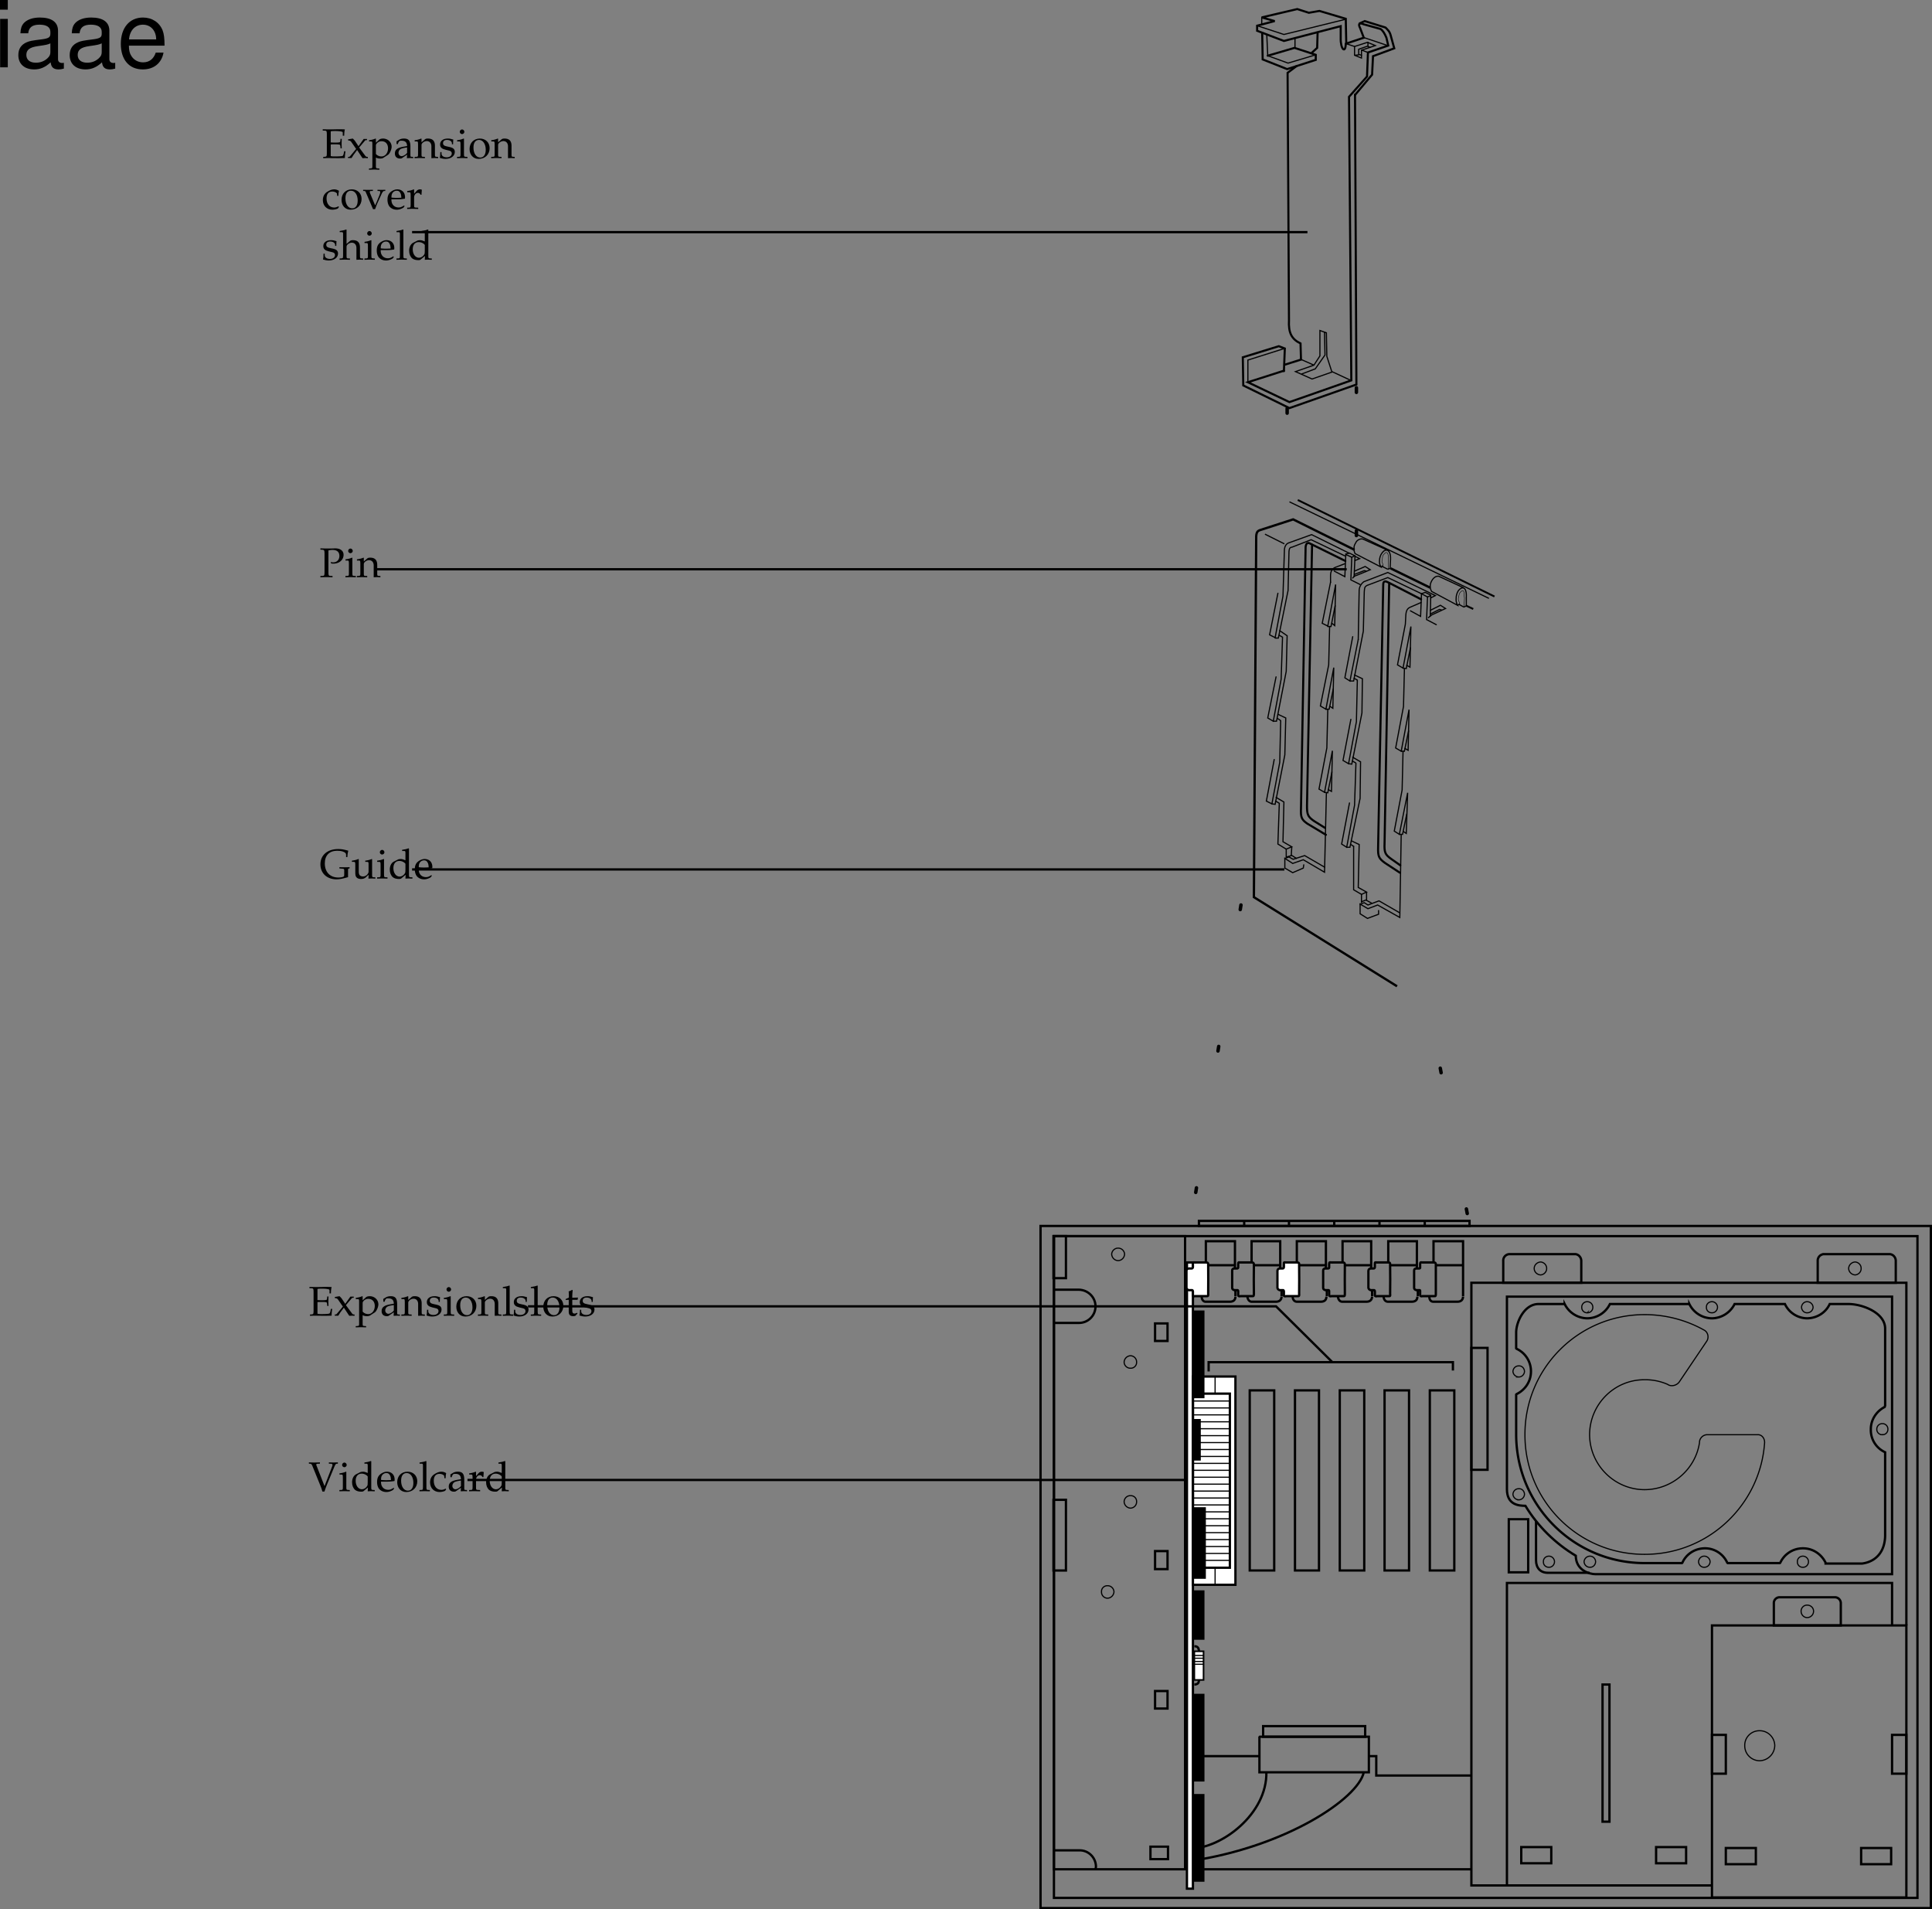 <svg xmlns="http://www.w3.org/2000/svg" xmlns:xlink="http://www.w3.org/1999/xlink" width="418.387" height="413.414"><rect width="100%" height="100%" fill="#808080" stroke="none"/><defs><path id="a" d="M.313-.25v.281C.89.016 1.155 0 1.421 0c.14 0 .344 0 .625.016.687 0 1.187.015 1.453.015C3.813.031 4.172.016 5 0c0-.516.063-1.016.14-1.469h-.312c-.047.297-.062.485-.094.563-.062.25-.14.406-.218.437-.141.078-.829.125-1.704.125-.468 0-.609-.015-.874-.078v-2.515c.234-.032.5-.032.937-.032.656 0 .906.031 1.063.11l.078.218.046.532h.266c-.016-.594-.031-.813-.031-1 0-.172.016-.454.031-1.047h-.266l-.046.468a.52.52 0 0 1-.079.235c-.156.078-.406.11-1 .11-.437 0-.671-.016-1-.032v-2.406c.282-.063.47-.063 1.079-.063.468 0 1 .047 1.28.125.22.047.25.094.25.297v.594h.313c0-.547.047-.984.141-1.375-.422-.016-.703-.031-1.11-.031-.234 0-.53 0-.89.015-.594.016-1 .016-1.203.016-.36 0-.75 0-1.594-.031v.28l.422.016c.422.032.453.094.469.813v4.047c-.016.734-.047.766-.469.812Zm0 0"/><path id="b" d="m2.594-2.281 1.281-1.5c.047-.063.14-.094.297-.094h.125v-.25h-.734l-1.11 1.563-.687-1.032c-.141-.219-.235-.312-.547-.625l-1.032.172.032.234.187.032c.156 0 .375.125.453.25L1.938-1.97.609-.375a.391.391 0 0 1-.28.125H.186V0h.766c.063-.094.078-.14.188-.297.14-.25.296-.469.359-.547l.656-.89.969 1.468c.094.141.156.235.234.297C3.703.016 3.813 0 3.906 0 4 0 4.125.016 4.47.031V-.25l-.235-.016c-.109-.015-.218-.078-.312-.218Zm0 0"/><path id="c" d="M.078 2.266v.265c.61-.015.875-.031 1.125-.031.234 0 .5.016 1.125.031v-.265l-.422-.032c-.312-.03-.328-.062-.328-.656V-.109c.281.156.563.218.953.218.281 0 .5-.062.64-.14l1.032-.672c.36-.235.781-1.156.781-1.735 0-1-.828-1.78-1.875-1.78-.328 0-.656.093-.796.218l-.735.672v-.86l-.078-.03a5.038 5.038 0 0 1-1.406.359v.265h.328c.375 0 .39.031.39.656v4.516c0 .594-.015.625-.328.656zm1.5-5.016c0-.125.047-.234.156-.375a1.312 1.312 0 0 1 1.079-.516c.843 0 1.39.594 1.39 1.532 0 1.015-.61 1.765-1.406 1.765-.5 0-.875-.172-1.219-.531zm0 0"/><path id="d" d="M2.922-.734 2.875.03c.438-.014.578-.03.703-.03.11 0 .172 0 .469.016l.187.015V-.25l-.343-.016c-.235-.015-.25-.046-.25-.515v-1.656c0-1.313-.375-1.782-1.422-1.782-.406 0-.75.094-1.094.297l-.484.297v.578l.234.063L1-3.266c.188-.421.281-.484.688-.484.843 0 1.203.344 1.234 1.156l-.89.156C.796-2.203.281-1.78.281-.984c0 .687.421 1.093 1.14 1.093.172 0 .312-.03.375-.078zm0-.375c-.266.359-.828.703-1.188.703-.359 0-.671-.328-.671-.719a.98.98 0 0 1 .437-.813c.234-.14.734-.265 1.422-.359zm0 0"/><path id="e" d="M3.688.031C4.109.016 4.25 0 4.405 0c.125 0 .297.016.735.031V-.25l-.36-.016c-.312-.03-.328-.062-.328-.656v-1.734c0-1.047-.5-1.563-1.516-1.563-.328 0-.515.047-.703.219l-.687.594v-.781l-.078-.032a4.904 4.904 0 0 1-1.407.36v.265H.39c.375 0 .39.031.406.656v2.016c0 .594-.031.625-.344.656L.047-.25v.281C.625.016.875 0 1.172 0c.281 0 .531.016 1.11.031V-.25l-.407-.016c-.313-.03-.328-.062-.328-.656v-1.906c0-.406.594-.844 1.14-.844.61 0 1 .453 1 1.14zm0 0"/><path id="f" d="M.375-1.281c0 .61-.031.89-.11 1.25.485.14.829.218 1.235.218 1.188 0 2.016-.625 2.016-1.515 0-.297-.079-.484-.25-.672-.235-.219-.516-.328-1.329-.484C1.204-2.625.97-2.813.97-3.22c0-.453.297-.703.86-.703.609 0 1.062.313 1.062.735v.203h.25c.015-.516.015-.735.046-1.016-.484-.156-.796-.219-1.171-.219-1.047 0-1.688.5-1.688 1.297 0 .453.203.735.61.938.25.109.734.25 1.343.375.406.093.578.28.578.625 0 .484-.453.828-1.093.828C1.109-.156.64-.47.64-.922v-.36Zm0 0"/><path id="g" d="m1.688-4.188-.079-.03a4.904 4.904 0 0 1-1.406.359v.265h.344c.36 0 .375.031.39.656v2.016c0 .594-.03.625-.328.656L.188-.25v.281C.813.016 1.078 0 1.313 0c.234 0 .5.016 1.125.031V-.25L2.03-.266c-.328-.046-.328-.062-.344-.656Zm-.407-2c-.265 0-.5.235-.5.516 0 .25.235.484.485.484.265 0 .5-.234.5-.484 0-.266-.235-.516-.485-.516Zm0 0"/><path id="h" d="M2.516-4.219C1.203-4.219.28-3.297.28-1.953c0 1.266.797 2.14 1.969 2.14 1.39 0 2.375-.968 2.375-2.328 0-1.218-.875-2.078-2.11-2.078zm-.172.297c.844 0 1.437.89 1.437 2.125 0 1.047-.437 1.688-1.187 1.688-.875 0-1.469-.875-1.469-2.157 0-1.078.438-1.656 1.219-1.656zm0 0"/><path id="i" d="M.188-.25v.281C.813.016 1.078 0 1.313 0c.234 0 .5.016 1.125.031V-.25L2.03-.266c-.328-.046-.328-.062-.344-.656v-5.547L1.61-6.53c-.39.156-.687.218-1.406.328v.25H.72c.156 0 .219.11.219.375v4.656C.923-.327.923-.296.61-.265zm0 0"/><path id="j" d="M.875-3.438v2.594c0 .656.297.953 1 .953.203 0 .422-.046.469-.109l.437-.484-.125-.141c-.219.125-.344.172-.515.172-.36 0-.5-.188-.5-.625v-2.36h1.156l.078-.484-1.234.047v-.344c0-.36.03-.75.093-1.265l-.109-.11c-.219.14-.484.25-.766.344.032.25.047.438.047.719v.625l-.703.312v.188zm0 0"/><path id="k" d="M2.469-5.953v-.281c-.672.03-.953.03-1.203.03-.235 0-.532 0-1.188-.03v.28l.313.016c.187.032.28.11.406.375l1.687 4.157c.282.687.391 1 .516 1.484h.453c.188-.578.281-.844.578-1.578l1.563-3.781c.218-.485.312-.625.484-.657l.281-.015v-.281l-.984.03h-.031c-.14 0-.328 0-.594-.015l-.344-.015v.28l.469.016c.203.016.313.11.313.235a.88.88 0 0 1-.079.36l-1.64 4.25-1.781-4.563c0-.032-.016-.063-.016-.094 0-.11.094-.172.297-.188zm0 0"/><path id="l" d="M3.703-3.938c-.5-.218-.75-.28-1.062-.28-.25 0-.47.046-.688.171l-.797.406c-.515.282-.843.938-.843 1.704 0 .718.25 1.312.671 1.671.329.25.75.375 1.329.375.187 0 .39-.03.437-.078l1-.828-.047.828C4.11.016 4.266 0 4.391 0c.078 0 .203 0 .39.016.063 0 .235 0 .438.015V-.25l-.422-.016c-.313-.046-.328-.062-.328-.656v-5.547L4.39-6.53c-.407.156-.704.218-1.407.328v.25h.5c.157 0 .22.11.22.375zm0 1.954c0 .578-.015.671-.125.875-.25.421-.703.703-1.125.703-.781 0-1.36-.766-1.36-1.844 0-.969.485-1.547 1.298-1.547.343 0 .703.11 1.015.328.188.125.297.25.297.313zm0 0"/><path id="m" d="m3.938-.625-.126-.094c-.562.344-.78.422-1.171.422-.579 0-1.063-.266-1.313-.703-.172-.281-.234-.547-.25-1.063h1.313c.64 0 1.062-.046 1.625-.14 0-.125.015-.203.015-.313 0-1.03-.672-1.703-1.687-1.703-.313 0-.703.11-1.078.328C.53-3.453.234-2.906.234-1.969c0 .563.141 1.047.375 1.39.36.485.954.766 1.641.766.344 0 .672-.078 1.031-.234.235-.11.438-.219.469-.281zm-.704-1.781c-.468.015-.671.031-1.015.031a9.74 9.74 0 0 1-1.125-.063c0-.421.031-.609.14-.859a1.12 1.12 0 0 1 1-.625c.313 0 .547.11.704.36.203.296.265.562.296 1.156zm0 0"/><path id="n" d="M3.594-2.797c0-.422.047-.781.125-1.11-.36-.218-.672-.312-1.047-.312-.438 0-.938.172-1.469.516-.64.39-.969 1.015-.969 1.812 0 1.22.844 2.079 2.063 2.079.469 0 1.14-.172 1.234-.313l.188-.281-.094-.14c-.344.171-.625.265-.938.265-1 0-1.656-.781-1.656-1.969 0-.969.438-1.5 1.25-1.5.406 0 .828.172 1 .406l.063.547zm0 0"/><path id="o" d="M.188-.25v.281C.78.016 1.046 0 1.296 0c.219 0 .547.016 1.281.031V-.25L2.11-.266c-.406-.03-.421-.046-.421-.656v-1.547c0-.547.359-.984.812-.984.266 0 .453.125.594.406h.187l.078-1.078c-.093-.063-.25-.094-.421-.094-.266 0-.547.14-.735.36l-.515.593v-.921l-.079-.032a4.904 4.904 0 0 1-1.406.36v.265h.344c.36 0 .375.031.39.656v2.016C.922-.328.922-.297.61-.266zm0 0"/><path id="p" d="M4.844-3.875v-.25c-.469.016-.672.016-.844.016-.172 0-.36 0-.844-.016v.25l.375.016c.14 0 .219.078.219.234 0 .156-.063.36-.172.656l-.39.953c-.094.266-.204.516-.547 1.266L1.562-3.344a1.067 1.067 0 0 1-.078-.344c0-.109.079-.171.22-.171l.452-.016v-.25c-.594.016-.844.016-1.062.016-.219 0-.453 0-1.047-.016v.25l.312.016c.141.015.188.078.282.296L2.187.063h.454c.171-.47.296-.797.359-.985l1.063-2.344c.203-.421.343-.578.515-.593Zm0 0"/><path id="q" d="M.047-.25v.281C.625.016.875 0 1.172 0c.281 0 .531.016 1.11.031V-.25l-.407-.016c-.313-.03-.328-.062-.328-.656v-1.906c0-.406.594-.844 1.14-.844.61 0 1 .453 1 1.14V.032C4.11.016 4.25 0 4.407 0c.124 0 .296.016.734.031V-.25l-.36-.016c-.312-.03-.328-.062-.328-.656v-1.734c0-1.047-.5-1.563-1.516-1.563-.328 0-.515.047-.703.219l-.687.594V-6.47l-.078-.062c-.39.156-.688.218-1.407.328v.25h.5c.172 0 .235.11.235.375v4.656C.78-.328.78-.297.453-.266zm0 0"/><path id="r" d="M1.938-5.781c.328-.078.578-.11.89-.11.985 0 1.485.454 1.485 1.313 0 .812-.547 1.375-1.329 1.375a1.44 1.44 0 0 1-.546-.094l.078.328c.218.047.343.047.53.047 1.235 0 2.173-.828 2.173-1.906 0-.875-.703-1.406-1.844-1.406-.047 0-.14 0-.25.015-.453.016-1 .016-1.281.016-.282 0-.75 0-1.64-.031v.28l.405.016c.422.047.47.125.485.813v4.047c-.016.719-.047.797-.469.812L.203-.25v.281C.734.016 1.047 0 1.516 0c.468 0 .78.016 1.312.031V-.25l-.422-.016c-.422-.015-.453-.078-.469-.812Zm0 0"/><path id="s" d="M5.766-4.64h.28c0-.47.063-.876.188-1.376-1-.28-1.468-.359-2.171-.359-2.329 0-3.86 1.313-3.86 3.313 0 1.937 1.406 3.25 3.5 3.25.64 0 1.266-.126 2.485-.47v-1.515c0-.281.015-.297.109-.328l.25-.094-.031-.219c-.547.016-.797.016-1.11.016-.297 0-.547 0-1.093-.015v.265l.75.063c.234.015.296.109.296.312v.922c0 .203-.015.313-.046.39-.094.157-.625.282-1.22.282-1.812 0-2.937-1.188-2.937-3.063C1.156-5 2.141-6 3.828-6c.453 0 .86.047 1.188.156.53.172.75.375.75.719zm0 0"/><path id="t" d="m4.531-4.188-.078-.03a5.038 5.038 0 0 1-1.406.359v.265h.328c.375 0 .39.031.39.656v1.47c0 .187-.124.437-.328.655-.25.25-.546.375-.89.375-.313 0-.563-.109-.703-.28-.14-.141-.203-.423-.203-.813v-2.657l-.079-.03a4.904 4.904 0 0 1-1.406.359v.265H.5c.36 0 .375.031.39.656v1.5c0 .641.047.922.22 1.141.202.266.53.406 1.046.406.422 0 .766-.125 1.016-.359l.594-.547c0 .266 0 .422-.032.828.454-.015.61-.031.75-.031.125 0 .297.016.75.031V-.25L4.86-.266c-.312-.03-.328-.062-.328-.656zm0 0"/><path id="u" d="M3-10.484H1.344V0H3Zm0-4.094H1.312v2.094H3Zm0 0"/><path id="v" d="M10.703-.984c-.187.046-.265.046-.36.046-.577 0-.905-.296-.905-.828v-6.156c0-1.86-1.36-2.86-3.938-2.86-1.547 0-2.766.438-3.484 1.22-.47.546-.672 1.14-.72 2.187h1.688c.141-1.281.891-1.86 2.454-1.86 1.515 0 2.343.547 2.343 1.547v.454c-.015.718-.375.968-1.734 1.156-2.36.297-2.734.375-3.36.64C1.454-4.921.845-4 .845-2.64.844-.734 2.156.453 4.28.453 5.594.453 6.656 0 7.844-1.078 7.954 0 8.484.453 9.562.453c.36 0 .579-.031 1.141-.172zM7.781-3.297c0 .563-.156.89-.656 1.36-.688.625-1.5.937-2.484.937-1.297 0-2.063-.625-2.063-1.688 0-1.093.719-1.656 2.516-1.906 1.781-.25 2.125-.328 2.687-.593zm0 0"/><path id="w" d="M10.266-4.688c0-1.593-.125-2.546-.422-3.328-.688-1.718-2.281-2.765-4.25-2.765-2.907 0-4.797 2.219-4.797 5.687C.797-1.64 2.594.453 5.563.453c2.39 0 4.062-1.36 4.484-3.64H8.359c-.453 1.39-1.406 2.109-2.734 2.109-1.063 0-1.969-.484-2.531-1.36-.39-.609-.531-1.203-.547-2.25ZM2.578-6.046c.14-1.937 1.328-3.187 3-3.187 1.703 0 2.875 1.312 2.875 3.187zm0 0"/></defs><path fill="none" stroke="#000" stroke-miterlimit="10" stroke-width=".5" d="M272.04 413.164h146.097v-147.7H225.336v147.7zm0 0"/><path fill="none" stroke="#000" stroke-miterlimit="10" stroke-width=".5" d="M269.938 410.964h145.3v-143.3h-187v143.3zm0 0"/><path fill="none" stroke="#000" stroke-miterlimit="10" stroke-width=".5" d="M412.836 410.867v-58.903h-42.098v58.903zm0 0"/><path fill="none" stroke="#000" stroke-miterlimit="10" stroke-width=".5" d="M409.738 351.964v-9.199h-83.402v65.5h44.402m-44.402-85.801c-.008 3.477 2.668 3.575 4 3.602 2.664 4.41 6.496 8.172 10.902 10.8.043 3.184 2.946 4 4.301 4h64.2v-60.1h-83.403zm0 0"/><path fill="none" stroke="#000" stroke-miterlimit="10" stroke-width=".5" d="M344.238 340.566h-9c-1.64.016-2.597-1.04-2.601-2.7v-8.5"/><path fill="none" stroke="#000" stroke-miterlimit="10" stroke-width=".5" d="M370.738 408.265h-52.101v-130.5h94.199v74.2"/><path fill="none" stroke="#000" stroke-miterlimit="10" stroke-width=".5" d="M384.137 347.164v4.8h14.5v-4.8a1.274 1.274 0 0 0-1.301-1.297h-11.899a1.246 1.246 0 0 0-1.3 1.297zm-58.597-74.297v4.898h16.897v-4.8c-.039-.747-.62-1.36-1.3-1.4h-14.301c-.691.044-1.266.618-1.297 1.302zm68.097 0v4.898h16.902v-4.8c-.027-.747-.605-1.36-1.3-1.4h-14.301a1.422 1.422 0 0 0-1.301 1.302zm-13.399 130.797v-3.5h-6.5v3.5zm29.302 0v-3.5h-6.5v3.5zm-73.602-.2v-3.5h-6.5v3.5zm29.199 0v-3.5h-6.5v3.5zm-16.597-9v-29.699h-1.5v29.7zm0 0"/><path fill="none" stroke="#000" stroke-miterlimit="10" stroke-width=".25" d="m363.637 299.265 6-8.898c.46-.766.254-1.825-.5-2.301a26.374 26.374 0 0 0-13-3.402c-14.309-.004-25.938 11.625-25.899 26-.039 14.32 11.59 25.949 25.899 25.902 13.773.047 25.086-10.688 26-24.2.02-.921-.606-1.742-1.5-1.702h-10.899c-.91-.012-1.726.761-1.699 1.703-.86 5.75-5.875 10.175-11.902 10.199-6.535-.023-11.867-5.356-11.899-11.902.031-6.602 5.364-11.934 11.899-11.899 1.773-.035 3.488.34 5 1 .734.547 1.945.258 2.5-.5zm-30-23.199c-.785-.047-1.39-.656-1.399-1.402.008-.747.614-1.352 1.399-1.399.707.047 1.316.652 1.3 1.399.016.746-.593 1.355-1.3 1.402zm68.101 0c-.77-.047-1.375-.656-1.402-1.402.027-.747.633-1.352 1.402-1.399.723.047 1.332.652 1.301 1.399.031.746-.578 1.355-1.3 1.402zm-10.402 74.199c-.703-.008-1.305-.617-1.297-1.398-.008-.711.594-1.317 1.297-1.301.793-.016 1.398.59 1.402 1.3a1.39 1.39 0 0 1-1.402 1.4zm0 0"/><path fill="none" stroke="#000" stroke-miterlimit="10" stroke-width=".5" d="M373.738 384.066v-8.402h-3v8.402zm39.098 0v-8.402h-3.098v8.402zm0 0"/><path fill="none" stroke="#000" stroke-miterlimit="10" stroke-width=".25" d="M381.04 381.265c-1.782-.031-3.24-1.484-3.204-3.3-.035-1.77 1.422-3.223 3.203-3.2 1.805-.023 3.258 1.43 3.297 3.2a3.36 3.36 0 0 1-3.297 3.3zm0 0"/><path fill="none" stroke="#000" stroke-miterlimit="10" stroke-width=".5" d="M308.04 273.367h2.5c.241.027.386.074.397.398-.011.824-.011 5.848 0 6.399-.011.359.036.546-.398.5h-2.5c-.273.097-.512 0-.5-.297v-.703c.04-.29-.059-.34-.203-.297h-.598c-.36-.09-.5-.282-.5-.5v-3.703c0-.336.14-.477.5-.5h.598c.144.023.242-.075.203-.297v-.703c.04-.415.133-.317.5-.297zm-9.802 0h2.5c.188.027.332.074.301.398.031.824.031 5.848 0 6.399.031.359.078.546-.3.5h-2.5c-.325.097-.563 0-.5-.297v-.703c-.016-.29-.114-.34-.302-.297h-.601c-.309-.09-.453-.282-.5-.5v-3.703c.047-.336.191-.477.601-.5h.5c.188.023.286-.075.301-.297v-.703c-.015-.415.082-.317.5-.297zm-9.902 0h2.5c.238.027.379.074.402.398-.023.824-.023 5.848 0 6.399-.023.359.028.546-.402.5h-2.5c-.277.097-.516 0-.5-.297v-.703c.031-.29-.063-.34-.297-.297h-.5c-.367-.09-.508-.282-.5-.5v-3.703c-.008-.336.133-.477.5-.5h.5c.234.023.328-.075.297-.297v-.703c.031-.415.129-.317.5-.297zm-19.699 0h2.5c.23.027.37.074.402.398-.031.824-.031 5.848 0 6.399-.031.359.016.546-.402.5h-2.5c-.285.097-.524 0-.5-.297v-.703c.023-.29-.07-.34-.301-.297h-.5c-.371-.09-.516-.282-.5-.5v-3.703c-.016-.336.129-.477.5-.5h.5c.23.023.324-.075.3-.297v-.703c.024-.415.122-.317.5-.297zm-8.399 7.398c-.02.617.364 1.098.801 1.102h5.297c.773-.004 1.203-.387 1.203-1.102"/><path fill="none" stroke="#000" stroke-miterlimit="10" stroke-width=".5" d="M261.137 273.367v-4.602h6.3v5.899m-5.8-.7h5.8m.103 6.7v-1.297m3.5-6v-4.602h6.198v5.899m-5.698-.7h5.698m2.7 6.801c-.012.617.37 1.098.898 1.102h5.203c.777-.004 1.207-.387 1.2-1.102m-6.403-7.398v-4.602h6.3v5.899m-5.8-.7h5.8m.2 6.7v-1.297m2.402 1.398c.043.617.426 1.098.899 1.102h5.3c.735-.004 1.165-.387 1.2-1.102m-6.399-7.398v-4.602h6.2v5.899m-5.7-.7h5.7m.199 6.7v-1.297m2.5 1.398c0 .617.383 1.098.902 1.102h5.2c.784-.004 1.214-.387 1.199-1.102m-6.301-7.398v-4.602h6.199v5.899m-5.796-.7h5.796m.204 6.7v-1.297m2.5 1.398c-.052.617.331 1.098.796 1.102h5.3c.743-.004 1.173-.387 1.2-1.102m-5.898-6.801h5.898m0 6.7v-11.899h-6.399v4.602m-44.3 66.699v-39h-5.2v39zm9.801 0v-39h-5.301v39zm9.699 0v-39h-5.2v39zm9.801 0v-39h-5.301v39zm9.699 0v-39h-5.301v39zm9.801 0v-39h-5.301v39zm-19.602 43.699c-1.227 5.711-16.895 16.149-37.5 19.2m37.902-26.899h-22.902l-.098.098v7.601h23.7v-7.7h-16"/><path fill="none" stroke="#000" stroke-miterlimit="10" stroke-width=".5" d="M318.637 404.765h-90.399V267.664h28.399v137.203m.199-24.602h15.902"/><path fill="none" stroke="#000" stroke-miterlimit="10" stroke-width=".5" d="M296.438 380.265h1.601v4.2h20.598m12.301-44.001v-11.5h-4.2v11.5zm-8.801-22.199v-26.398h-3.5v26.398zm-94-39h5.5c2 .047 3.601 1.649 3.601 3.602 0 2-1.601 3.601-3.601 3.597h-5.5m.101 114.2h5.5c1.969-.043 3.57 1.558 3.598 3.5-.027.242-.043.449-.098.601"/><path fill="none" stroke="#000" stroke-miterlimit="10" stroke-width=".25" d="M244.836 326.566a1.456 1.456 0 0 1-1.399-1.402c.028-.735.633-1.34 1.399-1.297a1.235 1.235 0 0 1 1.3 1.297c.036.761-.57 1.367-1.3 1.402zm0-30.301a1.345 1.345 0 0 1-1.399-1.3 1.444 1.444 0 0 1 1.399-1.4c.73.028 1.336.634 1.3 1.4.036.73-.57 1.331-1.3 1.3zm-2.699-23.301c-.746-.008-1.352-.613-1.399-1.398.047-.711.653-1.317 1.399-1.3.75-.016 1.355.589 1.402 1.3-.047.785-.652 1.39-1.402 1.398zm-2.301 73.102a1.317 1.317 0 0 1-1.297-1.402c-.047-.715.555-1.325 1.297-1.297.754-.028 1.36.582 1.402 1.297-.043.777-.648 1.382-1.402 1.402zm0 0"/><path fill="none" stroke="#000" stroke-miterlimit="10" stroke-width=".5" d="M230.836 340.066v-15.3h-2.7v15.3zm22-.301v-3.898h-2.7v3.898zm0-49.398v-3.801h-2.7v3.8zm-22-13.602v-9.101h-2.7v9.101zm133.402 61.699h-8.101c-15.313-.008-27.758-12.453-27.801-27.8v-8.7l.101-.097c1.856-.907 3.11-2.762 3.102-4.903a5.365 5.365 0 0 0-3.101-4.898l-.102-.102v-3.5c.043-2.32 1.82-6.144 4.902-6.097h5.598a5.56 5.56 0 0 0 4.902 3.097c2.164-.03 4.035-1.3 4.899-3.097h17.199a5.51 5.51 0 0 0 4.902 3.097 5.577 5.577 0 0 0 4.899-3.097h10.902c.836 1.812 2.695 3.066 4.797 3.097 2.21-.03 4.078-1.3 4.902-3.097h3.899c3.11-.047 8.082 1.863 8.101 5.297v16.703l-.101.297c-1.778.91-3.035 2.77-3 4.902a5.27 5.27 0 0 0 3.101 4.898v18c-.02 3.43-1.894 5.688-5 6.102h-7.902v-.2c-.902-1.847-2.762-3.105-4.899-3.1a5.385 5.385 0 0 0-4.898 3.1l-.102.098h-11.3l-.098-.097c-.844-1.848-2.703-3.106-4.8-3.102-2.216-.004-4.083 1.27-4.903 3.102zm0 0"/><path fill="none" stroke="#000" stroke-miterlimit="10" stroke-width=".25" d="M369.04 339.367c-.63.03-1.177-.516-1.204-1.203.027-.66.574-1.204 1.203-1.2a1.273 1.273 0 0 1 1.297 1.2c-.035.687-.582 1.234-1.297 1.203zm21.398 0a1.13 1.13 0 0 1-1.2-1.203c-.039-.66.508-1.204 1.2-1.2a1.207 1.207 0 0 1 1.199 1.2c-.004.687-.547 1.234-1.2 1.203zm17.199-28.703a1.148 1.148 0 0 1-1.2-1.2 1.178 1.178 0 0 1 1.2-1.199 1.178 1.178 0 0 1 1.199 1.2c.02.687-.527 1.23-1.2 1.199zm-16.301-26.399c-.637.024-1.18-.52-1.2-1.2.02-.663.563-1.21 1.2-1.198a1.28 1.28 0 0 1 1.3 1.199c-.046.68-.59 1.223-1.3 1.2zm-20.598 0c-.703.024-1.246-.52-1.199-1.2-.047-.663.496-1.21 1.2-1.198.64-.012 1.187.535 1.198 1.199-.011.68-.558 1.223-1.199 1.2zm-27 0a1.146 1.146 0 0 1-1.199-1.2 1.162 1.162 0 0 1 1.2-1.198 1.185 1.185 0 0 1 1.198 1.199 1.168 1.168 0 0 1-1.199 1.2zm-14.8 13.899a1.297 1.297 0 0 1-1.301-1.2c.047-.691.59-1.234 1.3-1.199.637-.035 1.18.508 1.2 1.2-.02.652-.563 1.199-1.2 1.199zm0 26.601a1.305 1.305 0 0 1-1.301-1.2c.047-.698.59-1.241 1.3-1.198.637-.043 1.18.5 1.2 1.199-.02.648-.563 1.191-1.2 1.2zm15.398 14.602c-.707.03-1.25-.516-1.297-1.203.047-.66.59-1.204 1.297-1.2.64-.004 1.184.54 1.203 1.2-.02.687-.562 1.234-1.203 1.203zm-8.898 0c-.704.03-1.247-.516-1.2-1.203-.047-.66.496-1.204 1.2-1.2.64-.004 1.187.54 1.199 1.2-.012.687-.559 1.234-1.2 1.203zm-77.602 60.097v4.301h-1.2v-4.3zm0 0"/><path fill="none" stroke="#000" stroke-miterlimit="10" stroke-width=".5" d="M274.238 383.664c.235 9.152-9.808 16.613-16.402 16.601m-5-30.301v-3.8h-2.7v3.8zm.102 29.903h-3.801v2.699h3.8zm0 0"/><g transform="translate(-29.188 -176.11)"><use xlink:href="#a" width="100%" height="100%" x="96" y="461"/><use xlink:href="#b" width="100%" height="100%" x="101.499" y="461"/><use xlink:href="#c" width="100%" height="100%" x="106.143" y="461"/><use xlink:href="#d" width="100%" height="100%" x="111.552" y="461"/><use xlink:href="#e" width="100%" height="100%" x="116.052" y="461"/><use xlink:href="#f" width="100%" height="100%" x="121.29" y="461"/><use xlink:href="#g" width="100%" height="100%" x="125.106" y="461"/><use xlink:href="#h" width="100%" height="100%" x="127.725" y="461"/><use xlink:href="#e" width="100%" height="100%" x="132.639" y="461"/><use xlink:href="#i" width="100%" height="100%" x="137.877" y="461"/><use xlink:href="#f" width="100%" height="100%" x="140.127" y="461"/><use xlink:href="#i" width="100%" height="100%" x="143.943" y="461"/><use xlink:href="#h" width="100%" height="100%" x="146.562" y="461"/><use xlink:href="#j" width="100%" height="100%" x="151.476" y="461"/><use xlink:href="#f" width="100%" height="100%" x="154.41" y="461"/></g><g transform="translate(-29.188 -176.11)"><use xlink:href="#k" width="100%" height="100%" x="96" y="499"/><use xlink:href="#g" width="100%" height="100%" x="102.498" y="499"/><use xlink:href="#l" width="100%" height="100%" x="105.117" y="499"/><use xlink:href="#m" width="100%" height="100%" x="110.616" y="499"/><use xlink:href="#h" width="100%" height="100%" x="114.927" y="499"/><use xlink:href="#i" width="100%" height="100%" x="119.841" y="499"/><use xlink:href="#n" width="100%" height="100%" x="122.091" y="499"/><use xlink:href="#d" width="100%" height="100%" x="126.087" y="499"/><use xlink:href="#o" width="100%" height="100%" x="130.587" y="499"/><use xlink:href="#l" width="100%" height="100%" x="134.142" y="499"/></g><g transform="translate(-29.188 -176.11)"><use xlink:href="#a" width="100%" height="100%" x="98.872" y="210.331"/><use xlink:href="#b" width="100%" height="100%" x="104.371" y="210.331"/><use xlink:href="#c" width="100%" height="100%" x="109.015" y="210.331"/><use xlink:href="#d" width="100%" height="100%" x="114.424" y="210.331"/><use xlink:href="#e" width="100%" height="100%" x="118.924" y="210.331"/><use xlink:href="#f" width="100%" height="100%" x="124.162" y="210.331"/><use xlink:href="#g" width="100%" height="100%" x="127.978" y="210.331"/><use xlink:href="#h" width="100%" height="100%" x="130.597" y="210.331"/><use xlink:href="#e" width="100%" height="100%" x="135.511" y="210.331"/></g><g transform="translate(-29.188 -176.11)"><use xlink:href="#n" width="100%" height="100%" x="98.872" y="221.331"/><use xlink:href="#h" width="100%" height="100%" x="102.868" y="221.331"/><use xlink:href="#p" width="100%" height="100%" x="107.782" y="221.331"/><use xlink:href="#m" width="100%" height="100%" x="112.867" y="221.331"/><use xlink:href="#o" width="100%" height="100%" x="117.178" y="221.331"/></g><g transform="translate(-29.188 -176.11)"><use xlink:href="#f" width="100%" height="100%" x="98.872" y="232.331"/><use xlink:href="#q" width="100%" height="100%" x="102.688" y="232.331"/><use xlink:href="#g" width="100%" height="100%" x="107.926" y="232.331"/><use xlink:href="#m" width="100%" height="100%" x="110.545" y="232.331"/><use xlink:href="#i" width="100%" height="100%" x="114.856" y="232.331"/><use xlink:href="#l" width="100%" height="100%" x="117.475" y="232.331"/></g><g transform="translate(-29.188 -176.11)"><use xlink:href="#r" width="100%" height="100%" x="98.372" y="301.081"/><use xlink:href="#g" width="100%" height="100%" x="103.808" y="301.081"/><use xlink:href="#e" width="100%" height="100%" x="106.427" y="301.081"/></g><g transform="translate(-29.188 -176.11)"><use xlink:href="#s" width="100%" height="100%" x="98.372" y="366.331"/><use xlink:href="#t" width="100%" height="100%" x="105.239" y="366.331"/><use xlink:href="#g" width="100%" height="100%" x="110.666" y="366.331"/><use xlink:href="#l" width="100%" height="100%" x="113.285" y="366.331"/><use xlink:href="#m" width="100%" height="100%" x="118.784" y="366.331"/></g><path fill="none" stroke="#000" stroke-miterlimit="10" stroke-width=".5" d="M318.238 264.367v1.097h-58.601v-1.097zm-48.8 0v1.097m9.699-1.097v1.097m9.801-1.097v1.097m9.8-1.097v1.097m9.802-1.097v1.097m-207.302 55h156.399M89.238 50.265h193.899m-202 73h210.5m-202.399 65h188.899"/><path fill="none" stroke="#000" stroke-linecap="round" stroke-miterlimit="10" stroke-width=".25" d="M270.238 82.765v-4.8l7.899-2.5m2.403 4.999 4-1.398 1.296-2v-5.5l1.402.5.098 5.098 1.102 3.402-4.301 1.5zm1.296-2.597 2.703 1.199m3.899 1.398 4.101 1.903"/><path fill="none" stroke="#000" stroke-linecap="round" stroke-miterlimit="10" stroke-width=".25" d="m281.938 80.964 2.898-1.097 2.101-3-.101-4.903M272.238 5.566l5.801 1.898 13.398-3.3"/><path fill="none" stroke="#000" stroke-linecap="round" stroke-miterlimit="3" stroke-width=".45" d="m291.54 9.367-.103-5.301-5.699-1.7-2.3.4-2.5-.802-7.7 1.801 2.801.8-3.8 1v1.099l5.8 2.203 12.297-3.203v2.601c-.05 2.45 1.055 3.41 1.101 1.2l3.899-1.301-.797-2.098c-.39-.742-.332-1.3.797-.8l3.601 1c.458.234.95 1.023 1.301 1.898l.399 1.703-4.399 1.5-.199 5.199-3.902 4.398.5 61.403-13.399 4.699-9-4.3 7.801-2.5"/><path fill="none" stroke="#000" stroke-linecap="round" stroke-miterlimit="10" stroke-width=".25" d="M273.238 5.164V3.765m11.7 8.102-6 1.797-4.399-1.598-.203-4.402"/><path fill="none" stroke="#000" stroke-linecap="round" stroke-miterlimit="10" stroke-width=".45" d="m278.04 80.367.198-4.903-1.3-.5-7.801 2.403.101 6.097 10 4.903 14.5-5.102-.3-62.8"/><path fill="none" stroke="#000" stroke-linecap="round" stroke-miterlimit="10" stroke-width=".45" d="m293.438 20.566 3.699-4.402.199-4 4.602-1.7-.801-2.898c-.23-.836-.754-1.242-1.098-1.602l-4.5-1.398-1.101.5"/><path fill="none" stroke="#000" stroke-linecap="round" stroke-miterlimit="10" stroke-width=".25" d="m295.438 8.164 5.101 1.703m-8.999-.403 1.796.602m1.602.801 1.3.5"/><path fill="none" stroke="#000" stroke-linecap="round" stroke-miterlimit="10" stroke-width=".45" d="m274.54 12.066 5.796-1.7 4.601 1.5v1.098l-6.199 2-5.3-2.097-.102-5.703"/><path fill="none" stroke="#000" stroke-linecap="round" stroke-miterlimit="10" stroke-width=".25" d="M294.836 12.566v-1.7l3-1-1.7-.702-2.8.902v1.898zm0 0"/><path fill="none" stroke="#000" stroke-linecap="round" stroke-miterlimit="10" stroke-width=".25" d="m293.438 11.964.8-.097v-1.203l2-.7v-.8m-2 2.601.598.2m1.402-1.899.5.2"/><path fill="none" stroke="#000" stroke-miterlimit="10" stroke-width=".45" d="m278.238 78.964 3.5-1.097-.101-3.5c-1.946-.938-2.645-2.32-2.5-5l-.301-53.602 2-1.5m3.204-2.801 1.198-1.097.098-3.301"/><path fill="none" stroke="#000" stroke-miterlimit="10" stroke-width=".25" d="M280.438 10.367V8.265"/><path fill="none" stroke="#000" stroke-linecap="round" stroke-miterlimit="10" stroke-width=".25" d="m305.438 132.265 2.199 1.2.199-4.9 1.3.7-.198 4.899 2.101 1.101"/><path fill="none" stroke="#000" stroke-linecap="round" stroke-miterlimit="10" stroke-width=".25" d="m307.836 128.566.8-.3 1.2.6-.098 4.598"/><path fill="none" stroke="#000" stroke-linecap="round" stroke-miterlimit="10" stroke-width=".25" d="M309.336 133.765c.305-.344.594-.555.902-.7l2.801-1.3-1.102-.7-2.199 1.099"/><path fill="none" stroke="#000" stroke-linecap="round" stroke-miterlimit="10" stroke-width=".25" d="m309.738 132.964 2-1 .399.102"/><path fill="none" stroke="#000" stroke-miterlimit="10" stroke-width=".5" d="m301.137 123.066 8.601 4.2"/><path fill="none" stroke="#000" stroke-miterlimit="10" stroke-width=".4" d="m317.54 131.164 1.5.703"/><path fill="none" stroke="#000" stroke-miterlimit="10" stroke-width=".25" d="m278.137 117.765-4.2-2.101"/><path fill="none" stroke="#000" stroke-linecap="round" stroke-miterlimit="10" stroke-width=".25" d="M287.54 135.664h.698l.899-4.5"/><path fill="none" stroke="#000" stroke-linecap="round" stroke-miterlimit="10" stroke-width=".25" d="m288.137 126.066-1.801 8.898 1.203.602 1.7-9-.2 8.898-.601-.5m-1.301 18.602h.699l.902-4.402"/><path fill="none" stroke="#000" stroke-linecap="round" stroke-miterlimit="10" stroke-width=".25" d="m288.04 152.964.597.403.199-8.801-1.7 9-1.198-.7 1.8-8.902.2-8.3m-1.102 35.902.703.098.899-4.5"/><path fill="none" stroke="#000" stroke-linecap="round" stroke-miterlimit="10" stroke-width=".25" d="m287.637 170.964.699.403.203-8.801-1.703 9-1.2-.7 1.7-8.902.203-8.3m4.899-6.2h.699l2.101-10.8.2-8.5c.09-.813-.008-1.04.601-1.399l4.5-1.7 7.297 3.5"/><path fill="none" stroke="#000" stroke-linecap="round" stroke-miterlimit="10" stroke-width=".25" d="m292.938 137.867-1.7 8.898 1.098.7 1.8-9m-.198 8.8-.7-.398m-1.198 18.5.698.097 2.2-11.097.101-7.403-1.703-.8m.204 19-.704-.399"/><path fill="none" stroke="#000" stroke-linecap="round" stroke-miterlimit="10" stroke-width=".25" d="M291.637 183.464h.699l2.203-10.597.098-7.903-1.7-1m.2 19.301-.598-.398m-16.402-44.703h.699l2.102-10.297.199-8.403c.066-.953.324-.894.699-1l4.102-1.597 7.3 3.5"/><path fill="none" stroke="#000" stroke-linecap="round" stroke-miterlimit="10" stroke-width=".25" d="m276.738 128.464-1.8 9 1.199.602 1.699-9 .3-9.7c-.015-.921.31-1.566.903-1.8l5-1.8 8.098 4m1.301.698 1 .5-1 .403"/><path fill="none" stroke="#000" stroke-linecap="round" stroke-miterlimit="10" stroke-width=".25" d="m291.238 122.066-2.101.8c-.64.262-.973.821-1 1.7v1.5m-11.097 47.898-.302 8.801 1.801 1.102 1.2-.5-1.903-1.102.203-8.601-1.703-1m-.598-16.5h.7l2.101-10.797.2-7.703-1.602-1.098"/><path fill="none" stroke="#000" stroke-linecap="round" stroke-miterlimit="10" stroke-width=".25" d="m276.336 146.566-1.797 8.898 1.2.7 1.699-9.098.3-9.102-.699-.398m.199 18.398-.601-.398m-1.199 18.5.699.098 2.101-10.7.2-8-1.7-.8"/><path fill="none" stroke="#000" stroke-linecap="round" stroke-miterlimit="10" stroke-width=".25" d="m275.938 164.464-1.7 9 1.2.602 1.699-9 .199-9m-.398 17.801-.7-.403m27.598-28.8.703.101.899-4.5m-2 22.399h.699l.902-4.399m-1.999 22.399h.698l.899-4.399"/><path fill="none" stroke="#000" stroke-linecap="round" stroke-miterlimit="10" stroke-width=".25" d="m303.938 180.066.601.398.297-8.8-1.797 9-1.101-.7 1.699-8.898.199-8.3m-10.199 2.499-.301 9.102-1.7 9.097-1.097-.699 1.7-8.898m1.699-26.5-.2 8.898-1.699 9.102-1.203-.703 1.703-8.899m1.598-17.301.199-10.699c.047-.887.652-1.55 1-1.8l5.203-2 10.297 5-1 .5"/><path fill="none" stroke="#000" stroke-linecap="round" stroke-miterlimit="10" stroke-width=".25" d="m307.738 130.464-2.3 1c-.59.23-.938.657-1 1.801l-.102 1.899-1.7 8.8 1.2.7 1.703-9-.203 8.8-.7-.398m-.499.699-.2 8.2-1.699 9 1.2.699 1.699-9-.2 8.8-.699-.398m-21.902 25.199-.098.7-2.3 1-1.7-1v-2.098l1.7 1.097 2.3-.8 4.598 2.703.402-17.203"/><path fill="none" stroke="#000" stroke-linecap="round" stroke-miterlimit="10" stroke-width=".25" d="m280.738 185.867-1.101-.703.101-1.7m-1.198.403v1.699"/><path fill="none" stroke="#000" stroke-linecap="round" stroke-miterlimit="10" stroke-width=".25" d="m286.836 187.765-4.297-2.5-2.5.8-.902-.5-.899.302m.399-.301 1-.3m13-3.2 1.699.8-.2 9.298 1.802 1-1.102.5-1.7-1v-9.399m5.404 13.899v.8l-2.403.903-1.598-1v-2.102l1.7 1 2.097-.8 4.8 2.699.302-17.899"/><path fill="none" stroke="#000" stroke-linecap="round" stroke-miterlimit="10" stroke-width=".25" d="m297.04 195.566-1.103-.602v-1.699m-1.101.399v1.703"/><path fill="none" stroke="#000" stroke-linecap="round" stroke-miterlimit="10" stroke-width=".25" d="m303.137 197.664-4.5-2.598-2.399.898-.8-.5-.899.301m.297-.5 1-.398m-6.898-71.203 2.3 1.203.2-4.801 1.3.598-.199 4.902 2 1"/><path fill="none" stroke="#000" stroke-linecap="round" stroke-miterlimit="10" stroke-width=".25" d="m291.438 119.964.8-.199 1.2.602-.2 4.5"/><path fill="none" stroke="#000" stroke-linecap="round" stroke-miterlimit="10" stroke-width=".25" d="M292.938 125.164a1.48 1.48 0 0 1 .898-.598l2.902-1.2-1.101-.702-2.301 1"/><path fill="none" stroke="#000" stroke-linecap="round" stroke-miterlimit="10" stroke-width=".25" d="m293.336 124.367 2.101-.801.399.098m-3.098-3 .598-.297m15.801 8.898.699-.3"/><path fill="none" stroke="#000" stroke-linecap="round" stroke-miterlimit="10" stroke-width=".45" d="m287.137 180.765-4-2.398c-1.282-.895-1.489-1.348-1.399-3.403l1-56.5c.067-.64.309-1.191 1.098-.699l7.5 3.7m11.801 67.499-3.2-2.097c-1.351-.977-1.558-1.43-1.5-3.403l1.102-56.597c-.004-.625.016-1.297 1-.801l7.2 3.7"/><path fill="none" stroke="#000" stroke-linecap="round" stroke-miterlimit="10" stroke-width=".45" d="m284.137 117.964-1.098 56.403c-.023 2.027.184 2.48 1.5 3.398l2.399 1.5m13.898-53-1 56.3c-.086 2.024.121 2.477 1.402 3.4l2 1.402"/><path fill="none" stroke="#000" stroke-miterlimit="10" stroke-width=".25" d="m299.04 122.765.5-.3m1 .8-1.204-.601m1.204-3.5-5.302-2.399c-.324-.148-1.004-.098-1.5.5-.238.371-.48.867-.5 1.102-.008.558-.074.883.2 1.5l5.601 2.898c-.316-.582-.305-.906-.3-1.398.03-.582.163-1.137.597-1.703.738-.961 1.852-.754 1.8 1.402l-.097 2-.5.2m15.098 7.8.5-.3m.903.698-1.103-.597m1.001-3.602-5.399-2.5c-.332-.02-.793.031-1.3.7-.227.3-.524.964-.5 1.199-.04.28-.071.808.3 1.402l5.598 3c-.293-.578-.336-.957-.301-1.5 0-.535.133-1.145.5-1.7.805-.972 1.809-.827 1.703 1.4v1.898l-.5.3m-37.801-22.8 43.2 20.902"/><path fill="none" stroke="#000" stroke-miterlimit="10" stroke-width=".4" d="m281.04 108.265 42.597 20.899"/><path fill="none" stroke="#000" stroke-miterlimit="10" stroke-width=".5" d="m293.336 119.066-13.297-6.602-7.101 2.301c-.614.176-.852.504-.899 1.399l-.5 78.101 31 19.3"/><path fill="none" stroke="#000" stroke-miterlimit="10" stroke-width=".1" d="M300.637 123.164v-1.7c.054-.382.058-.492 0-1.199-.121-.644-.41-.848-.801-.398-.52.496-.418.722-.5 1.297-.18.539-.012.543.203 1.203m17.501 9 .097-1.801c.011-.293-.098-.399-.098-1.102.043-.48-.246-.738-.601-.398-.543.45-.45.832-.602 1.398-.113.547.113.61.3 1.301"/><path fill="none" stroke="#000" stroke-dasharray="1, 30" stroke-linecap="round" stroke-miterlimit="10" stroke-width=".75" d="m268.738 195.964-10.699 68m59.699-1.199-8.5-45.8m-30.5-128.501v27.5m15-32v32.801"/><path fill="none" stroke="#000" stroke-miterlimit="10" stroke-width=".5" d="M295.637 373.765v2.3h-22.098v-2.3zm0 0"/><path fill="#fff" d="M278.54 273.367h2.397c.282.027.426.074.399.398.027.824.027 5.848 0 6.399.027.359.074.546-.399.5h-2.398c-.332.097-.574 0-.5-.297v-.703c-.023-.29-.121-.34-.3-.297h-.602c-.317-.09-.461-.282-.5-.5v-3.703c.039-.336.183-.477.601-.5h.5c.18.023.278-.075.301-.297v-.703c-.023-.415.07-.317.5-.297"/><path fill="none" stroke="#000" stroke-miterlimit="10" stroke-width=".5" d="M278.54 273.367h2.397c.282.027.426.074.399.398.027.824.027 5.848 0 6.399.027.359.074.546-.399.5h-2.398c-.332.097-.574 0-.5-.297v-.703c-.023-.29-.121-.34-.3-.297h-.602c-.317-.09-.461-.282-.5-.5v-3.703c.039-.336.183-.477.601-.5h.5c.18.023.278-.075.301-.297v-.703c-.023-.415.07-.317.5-.297zm0 0"/><path fill="#fff" d="M257.04 408.964h1.296V273.367h-1.297zm0 0"/><path fill="none" stroke="#000" stroke-miterlimit="10" stroke-width=".5" d="M258.336 273.367h-1.297v135.597h1.297V273.367"/><path d="M260.836 344.367v10.699h-2.5v-10.7h2.5"/><path fill="#fff" d="M267.54 343.164v-45.098h-9.204v45.098h9.203"/><path fill="none" stroke="#000" stroke-miterlimit="10" stroke-width=".5" d="M267.54 343.164v-45.098h-9.204v45.098zm0 0"/><path d="M260.836 283.765v19h-2.5v-19h2.5m-.796 23.5v9h-1.704v-9h1.703m1.098 19.102v15.5h-2.801v-15.5h2.8m-.3 62.097v19h-2.5v-19h2.5m0-21.699v19h-2.5v-19h2.5"/><path fill="#fff" d="M258.738 273.367h2.5c.274.027.418.074.399.398.02.824.02 5.848 0 6.399.02.359.066.546-.399.5h-2.5c-.242.097-.48 0-.402-.297v-.703c-.031-.29-.125-.34-.297-.297h-.601c-.325-.09-.47-.282-.5-.5v-3.703c.03-.336.175-.477.601-.5h.5c.172.023.266-.075.297-.297v-.703c-.031-.415.066-.317.402-.297"/><path fill="none" stroke="#000" stroke-miterlimit="10" stroke-width=".5" d="M258.738 273.367h2.5c.274.027.418.074.399.398.02.824.02 5.848 0 6.399.02.359.066.546-.399.5h-2.5c-.242.097-.48 0-.402-.297v-.703c-.031-.29-.125-.34-.297-.297h-.601c-.325-.09-.47-.282-.5-.5v-3.703c.03-.336.175-.477.601-.5h.5c.172.023.266-.075.297-.297v-.703c-.031-.415.066-.317.402-.297zm-144.402 9.5h162l12.203 12.097m26.098 1.801v-1.8h-52.899v2m8.399-16.2c.039.617.422 1.098.902 1.102h5.297c.73-.004 1.16-.387 1.203-1.102m.001-.101v-1.297"/><path fill="#fff" d="M260.637 363.765v-6.2h-2v6.2h2"/><path fill="none" stroke="#000" stroke-miterlimit="10" stroke-width=".35" d="M260.637 363.765v-6.2h-2v6.2zm0 0"/><path fill="none" stroke="#000" stroke-miterlimit="10" stroke-width=".5" d="M259.637 357.566c-.02-.969-.52-1.094-1-1.102m1 7.301c-.02.582-.145.957-1 1"/><path fill="none" stroke="#000" stroke-miterlimit="10" stroke-width=".25" d="M258.738 358.464h1.899m-1.899.602h1.899m-1.899.699h1.899m-1.899.602h1.899"/><path fill="none" stroke="#000" stroke-miterlimit="10" stroke-width=".5" d="M266.336 339.464v-37.699h-8v37.7zm0 0"/><path fill="none" stroke="#000" stroke-miterlimit="10" stroke-width=".25" d="M258.336 303.367h7.902m-7.902 1.5h7.902m-7.902 1.5h7.902m-7.902 1.5h7.902m-7.902 1.5h7.902m-7.902 1.5h7.902m-7.902 1.5h7.902m-7.902 1.5h7.902m-7.902 1.5h7.902m-7.902 1.5h7.902m-7.902 1.5h7.902m-7.902 1.5h7.902m-7.902 1.5h7.902m-7.902 1.5h7.902m-7.902 1.5h7.902m-7.902 1.5h7.902m-7.902 1.5h7.902m-7.902 1.5h7.902m-7.902 1.5h7.902m-7.902 1.5h7.902m-7.902 1.5h7.902m-7.902 1.5h7.902m-7.902 1.5h7.902m-7.902 1.5h7.902m-3.101-39.801v3.7m0 37.8v3.5"/><g transform="translate(-29.188 -176.11)"><use xlink:href="#u" width="100%" height="100%" x="27.875" y="190.688"/><use xlink:href="#v" width="100%" height="100%" x="32.315" y="190.688"/><use xlink:href="#v" width="100%" height="100%" x="43.435" y="190.688"/><use xlink:href="#w" width="100%" height="100%" x="54.555" y="190.688"/></g></svg>
